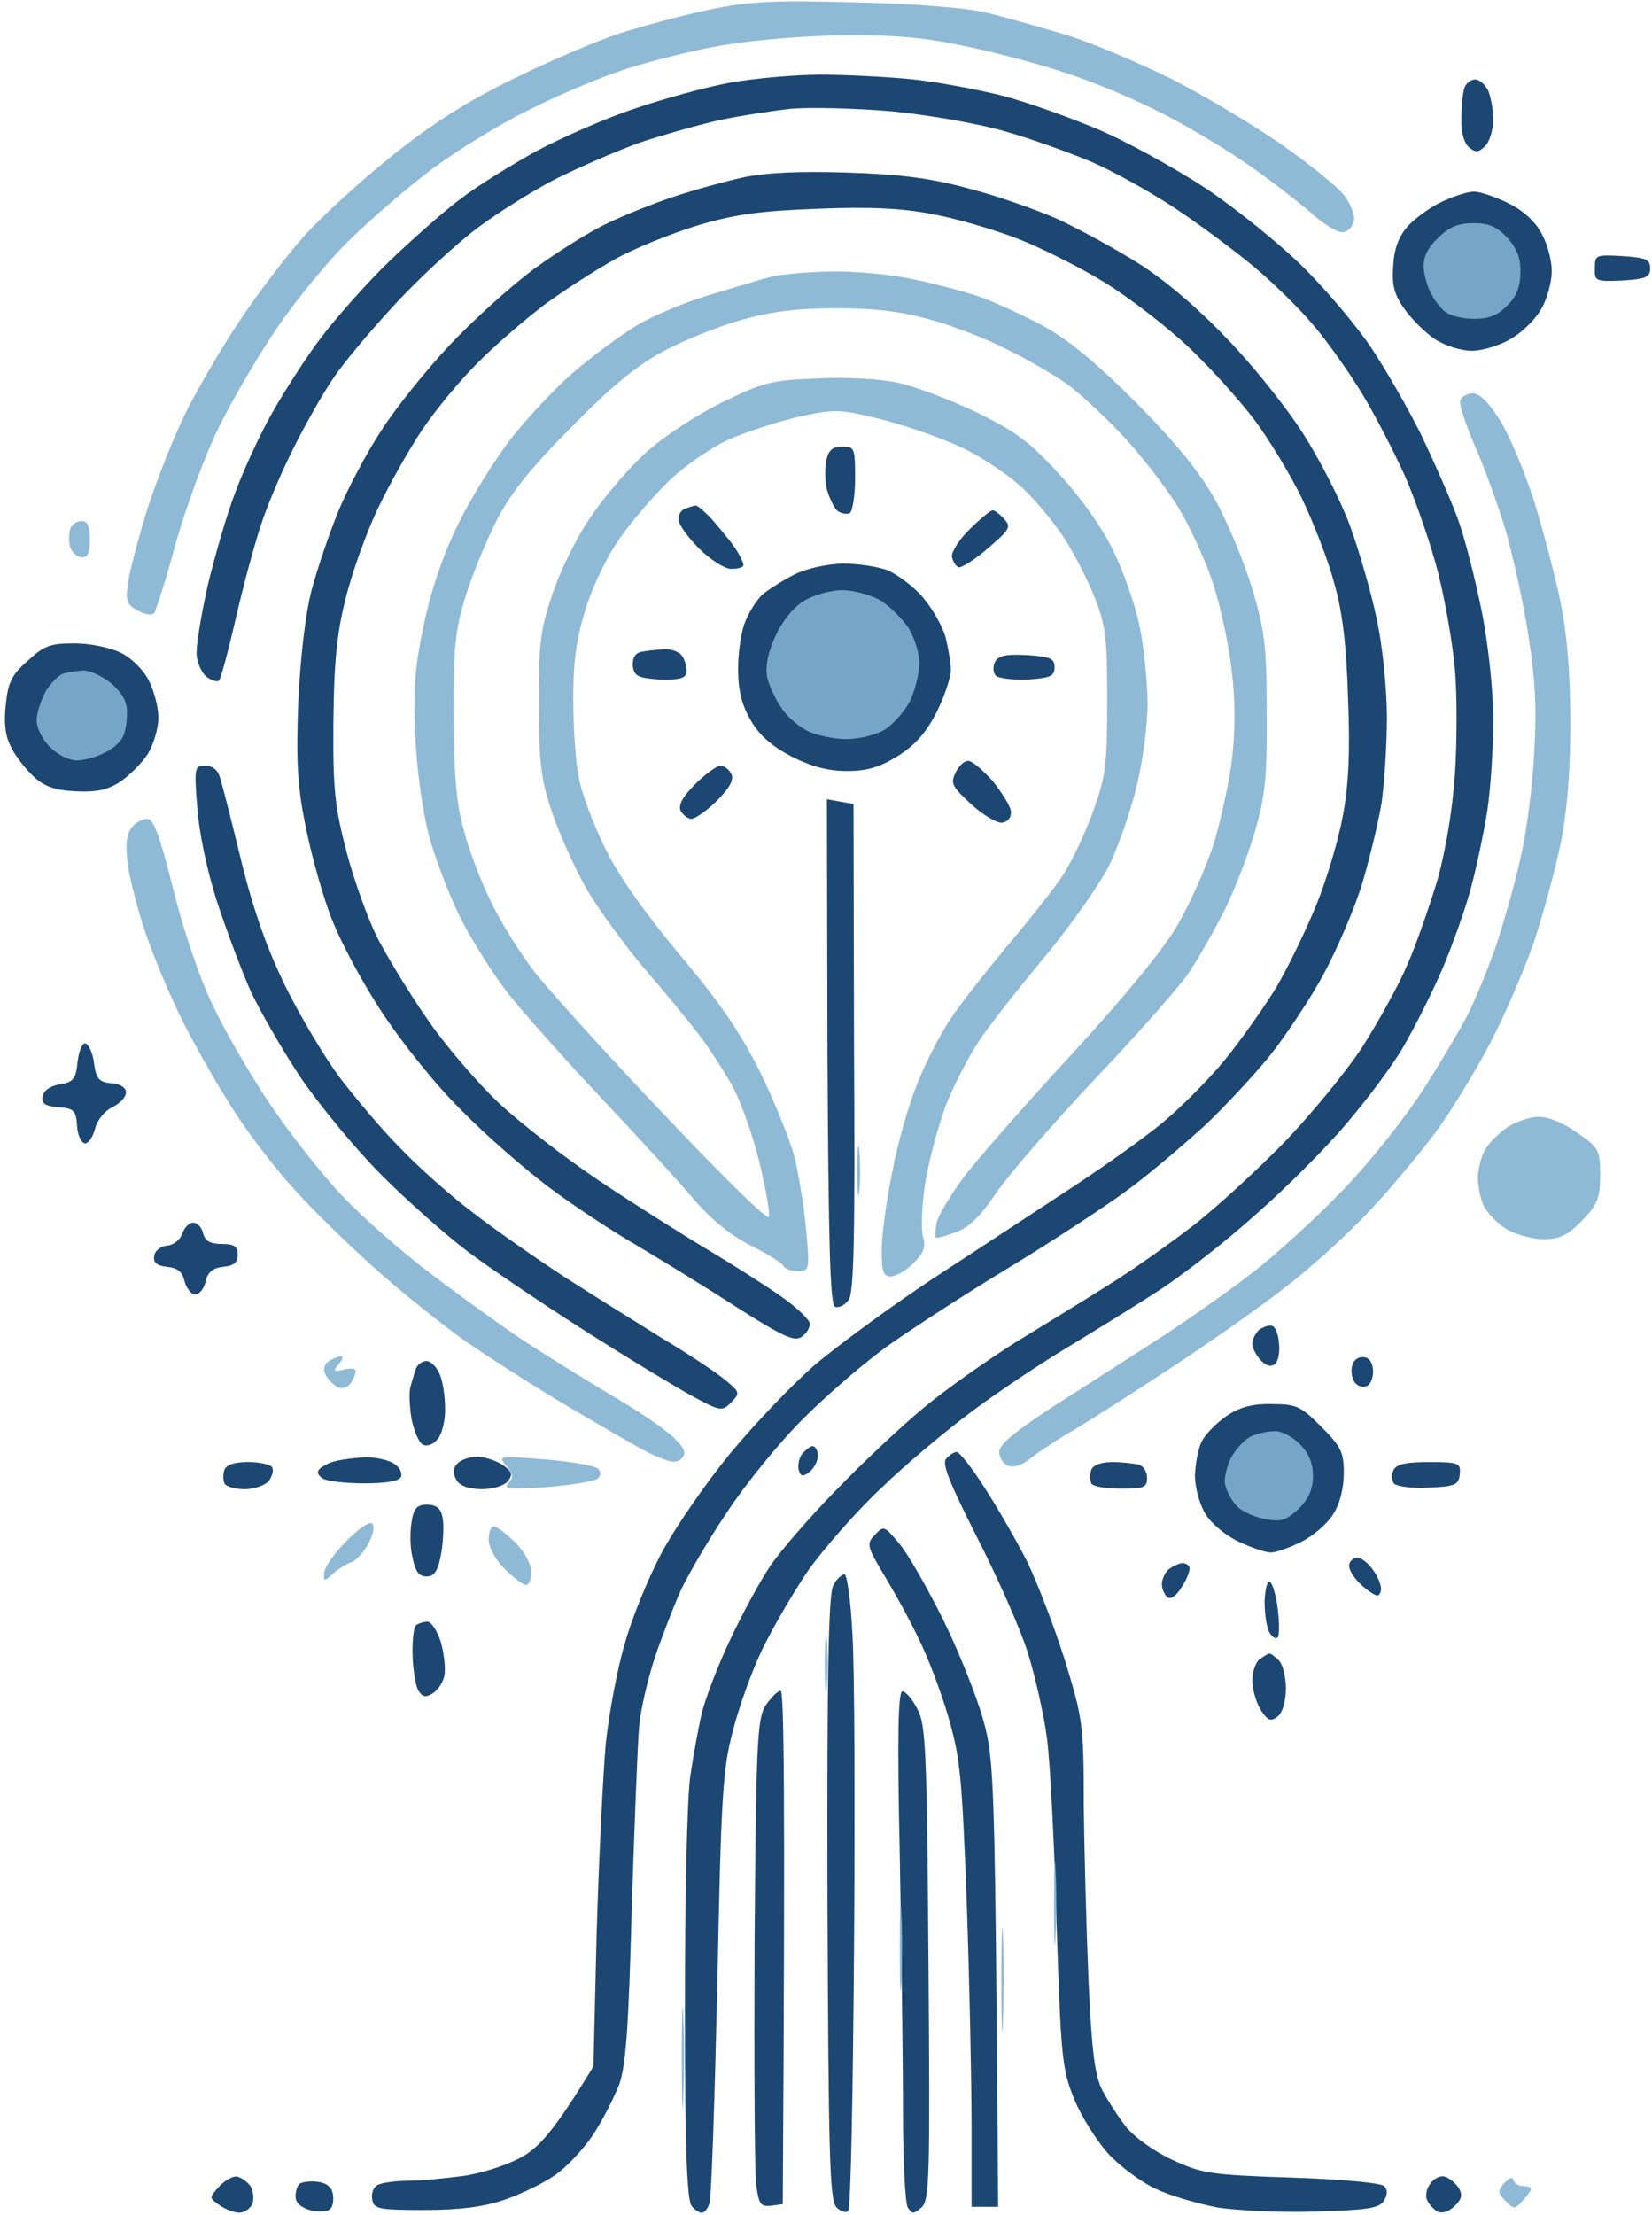 <svg width="238" height="319" viewBox="0 0 238 319" fill="none" xmlns="http://www.w3.org/2000/svg">
<path opacity="0.89" fill-rule="evenodd" clip-rule="evenodd" d="M118.211 10.758C121.966 10.758 128.018 11.065 131.619 11.448C135.22 11.831 140.89 12.904 144.261 13.746C147.632 14.589 153.838 16.811 158.052 18.573C162.266 20.335 169.315 24.243 173.759 27.154C178.202 30.142 184.561 35.276 187.933 38.647C191.304 42.018 195.671 47.228 197.586 50.139C199.578 53.127 202.72 58.567 204.635 62.398C206.474 66.229 208.926 71.745 209.998 74.657C211.071 77.568 212.603 83.698 213.523 88.295C214.442 93.045 215.132 99.481 215.132 103.771C215.132 107.755 214.749 113.578 214.289 116.643C213.829 119.631 212.757 124.764 211.914 127.906C211.071 131.047 209.156 136.41 207.7 139.781C206.244 143.152 203.716 148.132 202.107 150.891C200.498 153.649 196.744 158.629 193.832 162C190.997 165.371 185.174 171.194 180.961 174.872C176.823 178.626 170.617 183.453 167.246 185.675C163.875 187.897 157.975 191.498 154.221 193.796C150.467 196.018 144.108 200.232 140.2 203.143C136.37 205.978 130.317 211.035 126.869 214.406C123.345 217.7 118.748 222.987 116.526 226.052C114.38 229.193 111.392 234.326 109.86 237.468C108.328 240.609 106.412 245.972 105.57 249.343C104.114 254.783 103.884 258.844 103.348 285.736C102.965 302.362 102.505 316.613 102.198 317.379C101.969 318.069 101.509 318.681 101.126 318.681C100.819 318.758 100.13 318.298 99.67 317.762C98.981 316.996 98.674 309.794 98.674 289.184C98.674 273.554 98.981 259.15 99.44 255.856C99.9 252.714 100.666 248.577 101.126 246.662C101.585 244.746 103.348 240.073 105.11 236.318C106.872 232.564 109.477 227.737 110.933 225.592C112.312 223.523 116.602 218.543 120.433 214.636C124.264 210.652 130.01 205.289 133.152 202.684C136.293 200.079 142.192 195.941 146.176 193.413C150.161 190.961 156.213 187.284 159.584 185.138C162.956 183.07 168.472 179.162 171.843 176.557C175.214 173.952 181.114 168.512 184.945 164.605C188.775 160.621 193.832 154.492 196.207 150.891C198.506 147.29 201.494 141.926 202.72 139.015C204.022 136.104 205.938 130.511 207.087 126.756C208.313 122.313 209.232 116.796 209.615 111.433C209.922 106.759 209.922 100.094 209.615 96.493C209.309 92.892 208.236 86.686 207.24 82.702C206.244 78.718 204.099 72.512 202.566 68.911C200.958 65.31 198.123 59.793 196.207 56.652C194.292 53.511 191.151 49.067 189.159 46.768C187.243 44.47 183.412 40.716 180.654 38.417C177.896 36.119 172.763 32.288 169.162 29.913C165.561 27.538 160.044 24.473 156.903 23.17C153.762 21.868 148.245 19.876 144.644 18.88C140.967 17.807 133.918 16.581 128.555 16.045C123.268 15.585 116.756 15.432 113.997 15.662C111.239 15.968 106.719 16.658 103.807 17.271C100.973 17.884 95.839 19.34 92.315 20.489C88.867 21.715 83.274 24.166 79.903 25.852C76.532 27.614 71.552 30.755 68.793 32.824C66.035 34.893 60.902 39.566 57.378 43.321C53.853 47.075 49.639 52.055 48.107 54.353C46.498 56.652 43.893 61.325 42.207 64.697C40.522 68.068 38.377 73.048 37.534 75.806C36.614 78.564 35.005 84.54 33.933 89.214C32.86 93.888 31.788 97.795 31.558 98.025C31.328 98.255 30.562 98.025 29.872 97.565C29.183 97.106 28.493 95.727 28.34 94.501C28.186 93.275 28.953 88.678 29.949 84.234C31.021 79.79 32.783 73.737 33.933 70.826C35.005 67.915 37.304 62.858 39.066 59.717C40.828 56.575 44.046 51.519 46.268 48.607C48.49 45.696 52.934 40.639 56.305 37.421C59.599 34.28 64.196 30.219 66.495 28.534C68.793 26.771 73.62 23.783 77.221 21.791C80.822 19.876 87.181 17.041 91.395 15.662C95.609 14.206 101.815 12.521 105.186 11.908C108.558 11.295 114.457 10.758 118.211 10.758ZM122.042 24.856C129.397 25.086 133.918 25.622 139.281 27.078C143.265 28.074 149.165 30.142 152.306 31.522C155.447 32.977 160.81 35.889 164.181 38.034C167.936 40.409 172.839 44.623 176.747 48.76C180.348 52.438 185.251 58.567 187.703 62.398C190.155 66.229 193.219 72.205 194.522 75.806C195.824 79.407 197.586 85.46 198.353 89.214C199.195 93.121 199.808 99.251 199.808 103.388C199.808 107.372 199.425 112.889 199.042 115.647C198.582 118.405 197.357 123.538 196.284 127.139C195.211 130.74 192.683 136.563 190.767 140.164C188.852 143.765 185.251 149.128 182.953 152.04C180.577 154.951 176.363 159.472 173.682 162C170.924 164.528 166.173 168.589 163.032 170.964C159.891 173.339 152.076 178.473 145.793 182.304C139.434 186.134 131.543 191.268 128.172 193.643C124.8 196.018 119.284 200.768 115.913 204.139C112.465 207.51 107.408 213.716 104.65 217.93C101.815 222.144 98.827 227.354 97.908 229.423C96.989 231.568 95.379 235.629 94.383 238.617C93.388 241.605 92.315 246.049 92.085 248.577C91.855 251.105 91.395 262.981 91.012 275.01C90.553 292.172 90.17 297.612 89.174 300.293C88.407 302.209 86.798 305.427 85.419 307.495C84.04 309.564 81.588 312.169 79.903 313.318C78.217 314.468 74.923 316.077 72.624 316.843C69.713 317.839 66.189 318.298 61.132 318.298C54.466 318.298 53.853 318.145 53.623 316.766C53.47 315.923 53.777 315.004 54.389 314.697C54.926 314.391 56.918 314.084 58.833 314.084C60.749 314.084 64.503 313.701 67.261 313.318C70.173 312.782 73.62 311.633 75.612 310.407C77.911 308.951 79.98 306.653 85.496 297.612L85.956 278.458C86.262 267.961 86.875 255.702 87.258 251.259C87.718 246.815 88.944 240.302 90.016 236.701C91.012 233.1 93.388 227.278 95.303 223.677C97.218 220.076 101.662 213.64 105.186 209.349C108.787 204.982 114.38 199.159 117.598 196.401C120.893 193.643 128.401 188.126 134.301 184.219C140.2 180.388 149.011 174.565 153.838 171.424C158.665 168.283 164.794 163.915 167.399 161.77C170.081 159.548 174.142 155.488 176.517 152.576C178.815 149.741 182.186 144.991 183.949 142.08C185.634 139.168 188.239 133.805 189.695 130.204C191.151 126.603 192.836 120.933 193.449 117.562C194.292 113.195 194.522 108.292 194.215 100.707C193.985 93.045 193.449 88.295 192.223 84.004C191.38 80.786 189.235 75.27 187.55 71.745C185.864 68.298 182.799 63.241 180.731 60.483C178.662 57.724 174.448 53.051 171.383 50.139C168.242 47.151 162.802 42.938 159.201 40.716C155.6 38.494 149.931 35.659 146.56 34.356C143.188 33.054 137.672 31.445 134.301 30.832C129.934 29.989 125.26 29.759 117.828 30.066C109.63 30.372 106.029 30.832 100.589 32.441C96.835 33.59 91.472 35.736 88.714 37.268C85.956 38.8 81.282 41.788 78.371 43.934C75.459 46.155 71.015 49.986 68.564 52.515C66.112 54.966 62.587 59.257 60.749 62.015C58.91 64.773 55.998 69.907 54.313 73.508C52.627 77.109 50.559 82.931 49.716 86.532C48.49 91.436 48.107 95.727 48.03 104.154C47.954 113.808 48.26 116.26 49.946 122.772C51.018 126.833 53.01 132.349 54.313 134.954C55.692 137.636 58.833 142.846 61.438 146.6C63.967 150.354 68.717 155.871 71.858 158.859C75.076 161.847 81.588 166.904 86.415 170.121C91.242 173.339 98.138 177.706 101.739 179.852C105.34 181.997 110.167 185.062 112.465 186.671C114.764 188.28 116.679 190.118 116.679 190.655C116.679 191.268 116.143 192.11 115.453 192.57C114.38 193.26 112.695 192.417 106.259 188.356C101.892 185.521 95.379 181.537 91.778 179.392C88.177 177.323 82.508 173.569 79.137 171.041C75.766 168.512 70.096 163.609 66.572 160.008C62.817 156.33 57.914 150.201 54.849 145.527C51.861 140.93 48.643 134.878 47.417 131.353C46.191 127.982 44.583 122.083 43.893 118.328C42.82 112.965 42.667 109.058 42.974 101.09C43.28 94.654 43.97 88.601 44.889 85C45.732 81.859 47.494 76.649 48.797 73.508C50.099 70.366 52.857 65.156 54.926 62.015C56.918 58.874 61.362 53.357 64.656 49.833C68.027 46.232 73.467 41.328 76.838 38.8C80.209 36.348 85.036 33.284 87.565 32.135C90.093 30.909 94.383 29.223 97.142 28.304C99.9 27.384 104.344 26.158 107.102 25.546C110.396 24.856 115.376 24.626 122.042 24.856ZM233.75 36.885C237.121 37.115 237.734 37.344 237.734 38.647C237.734 39.949 237.121 40.179 233.673 40.409C229.842 40.562 229.689 40.486 229.765 38.57C229.765 36.731 229.919 36.655 233.75 36.885ZM10.718 92.662C13.016 92.662 15.928 93.275 17.46 94.041C18.992 94.807 20.678 96.493 21.444 98.025C22.21 99.481 22.823 101.932 22.823 103.388C22.823 104.844 22.134 107.219 21.291 108.598C20.448 109.901 18.609 111.739 17.23 112.659C15.392 113.808 13.783 114.115 10.794 113.961C7.883 113.808 6.351 113.272 4.818 111.816C3.669 110.743 2.213 108.905 1.6 107.602C0.758 106.07 0.528 104.078 0.834 101.473C1.141 98.332 1.677 97.182 3.976 95.19C6.351 92.968 7.27 92.662 10.718 92.662ZM137.825 209.119C138.208 209.119 140.047 211.418 141.886 214.329C143.725 217.164 146.406 221.838 147.939 224.826C149.394 227.814 151.846 234.173 153.378 239C155.983 247.504 156.137 248.271 156.137 260.07C156.213 266.812 156.52 278.151 156.826 285.353C157.286 295.543 157.746 298.991 158.818 301.06C159.584 302.515 161.117 304.89 162.189 306.27C163.339 307.725 166.173 309.794 168.778 311.02C173.069 313.012 174.218 313.242 186.017 313.625C193.219 313.855 198.965 314.391 199.425 314.851C199.936 315.413 199.91 316.128 199.349 316.996C198.659 318.069 196.973 318.298 189.388 318.528C184.408 318.681 178.049 318.375 175.291 317.915C172.533 317.379 168.549 316.23 166.48 315.234C164.335 314.238 161.27 311.939 159.584 310.1C157.899 308.185 155.677 304.661 154.681 302.132C152.995 297.918 152.842 296.08 152.229 277.308C151.923 266.122 151.31 254.093 150.85 250.492C150.39 246.892 149.088 241.222 148.015 237.851C146.943 234.48 143.648 227.048 140.737 221.378C136.829 213.64 135.68 210.805 136.293 210.115C136.753 209.579 137.442 209.119 137.825 209.119ZM121.659 226.741C122.042 226.741 122.578 230.649 122.808 235.399C123.115 240.073 123.191 260.606 123.038 280.909C122.885 301.213 122.578 318.069 122.195 318.452C121.889 318.758 121.123 318.528 120.51 317.915C119.514 316.919 119.361 310.483 119.207 273.324C119.131 240.992 119.361 229.499 120.05 228.35C120.51 227.431 121.276 226.741 121.659 226.741ZM130.01 243.597C130.47 243.597 131.466 244.746 132.156 246.125C133.381 248.347 133.535 251.948 133.765 282.672C133.994 313.778 133.918 316.843 132.769 317.915C131.619 318.911 131.389 318.911 130.776 317.915C130.393 317.302 130.087 310.943 130.087 303.741C130.087 296.539 129.857 280.143 129.627 267.195C129.244 249.956 129.397 243.597 130.01 243.597ZM34.163 313.472C34.776 313.625 35.618 314.238 36.078 314.851C36.461 315.464 36.614 316.613 36.385 317.379C36.078 318.069 35.235 318.681 34.469 318.681C33.78 318.681 32.477 318.222 31.634 317.609C30.102 316.536 30.102 316.536 31.558 314.927C32.401 314.008 33.55 313.395 34.163 313.472ZM208.083 313.472C208.696 313.625 209.615 314.314 210.075 315.004C210.764 316.077 210.611 316.689 209.615 317.685C208.772 318.528 207.853 318.835 207.087 318.528C206.474 318.145 205.784 317.379 205.555 316.766C205.325 316.153 205.555 315.08 206.091 314.468C206.551 313.778 207.47 313.318 208.083 313.472ZM45.808 314.238C47.034 314.391 47.8 315.004 47.954 316C48.107 316.843 47.954 317.839 47.571 318.145C47.264 318.528 46.038 318.605 44.889 318.375C43.587 318.069 42.667 317.379 42.59 316.536C42.514 315.77 42.82 314.851 43.127 314.544C43.51 314.238 44.736 314.084 45.808 314.238Z" fill="#003161"/>
<path opacity="0.89" d="M102.122 1.411C98.368 2.177 92.468 3.786 89.097 4.859C85.726 6.008 78.83 8.92 73.773 11.448C67.338 14.589 62.128 17.884 56.535 22.404C52.091 25.928 46.498 31.062 44.046 33.743C41.594 36.425 37.38 41.941 34.699 45.925C32.017 49.91 28.493 55.962 26.807 59.334C25.122 62.705 22.67 68.911 21.291 73.124C19.988 77.338 18.686 82.165 18.456 83.851C18.073 86.532 18.226 87.069 19.835 87.912C20.831 88.525 21.904 88.678 22.21 88.295C22.44 87.988 23.973 83.314 25.428 77.875C26.961 72.512 29.719 65.156 31.558 61.479C33.396 57.724 37.074 51.442 39.756 47.458C42.437 43.474 47.187 37.651 50.405 34.51C53.547 31.445 58.91 26.848 62.281 24.32C65.652 21.791 71.858 17.96 76.072 15.892C80.286 13.746 86.645 11.065 90.246 9.916C93.847 8.766 100.206 7.157 104.42 6.468C108.634 5.778 116.372 5.089 121.659 5.089C128.861 5.012 133.228 5.395 139.281 6.698C143.725 7.617 150.237 9.379 153.838 10.605C157.439 11.754 163.262 14.206 166.863 16.045C170.464 17.807 175.98 21.102 179.122 23.247C182.263 25.392 186.477 28.61 188.545 30.372C190.538 32.211 192.759 33.59 193.526 33.437C194.215 33.36 194.905 32.594 195.058 31.751C195.211 30.909 194.522 29.223 193.526 27.997C192.53 26.771 188.469 23.477 184.485 20.719C180.501 17.96 173.452 13.746 168.778 11.371C164.105 9.073 157.439 6.238 153.838 5.089C150.237 4.016 145.104 2.56 142.346 1.871C139.204 1.105 132.232 0.568 123.191 0.338C111.316 0.032 107.868 0.185 102.122 1.411ZM118.824 239.766C118.824 243.367 118.977 244.746 119.131 242.831C119.284 240.915 119.284 238.004 119.131 236.318C118.977 234.633 118.824 236.165 118.824 239.766ZM151.846 274.244C151.846 279.53 151.923 281.599 152.076 278.841C152.229 276.082 152.229 271.792 152.076 269.264C151.923 266.735 151.846 268.957 151.846 274.244ZM129.627 280.756C129.627 286.196 129.704 288.341 129.857 285.353C130.01 282.365 130.01 277.921 129.857 275.393C129.704 272.865 129.627 275.316 129.627 280.756ZM98.214 296.463C98.214 302.975 98.368 305.58 98.444 302.209C98.597 298.838 98.597 293.474 98.444 290.333C98.368 287.192 98.214 289.95 98.214 296.463Z" fill="#81B1D1"/>
<path opacity="0.89" fill-rule="evenodd" clip-rule="evenodd" d="M210.994 12.597C210.765 13.21 210.535 15.202 210.535 17.041C210.458 19.033 210.918 20.642 211.684 21.255C212.603 22.021 213.063 21.944 213.982 21.025C214.595 20.412 215.132 18.65 215.132 17.194C215.132 15.738 214.749 13.823 214.366 12.98C213.906 12.137 213.14 11.448 212.527 11.448C211.914 11.448 211.224 11.984 210.994 12.597ZM207.853 28.993C206.168 29.759 203.946 31.368 202.873 32.517C201.571 33.973 200.881 35.659 200.728 38.111C200.498 40.945 200.804 42.325 202.26 44.393C203.256 45.849 205.248 47.841 206.704 48.837C208.236 49.833 210.535 50.523 212.067 50.523C213.523 50.523 216.128 49.756 217.737 48.76C219.346 47.841 221.338 45.849 222.104 44.393C222.947 42.937 223.56 40.486 223.56 39.03C223.56 37.574 222.947 35.123 222.104 33.667C221.261 31.981 219.422 30.296 217.354 29.3C215.515 28.38 213.293 27.614 212.45 27.614C211.607 27.537 209.539 28.227 207.853 28.993ZM119.054 66.229C118.824 67.302 118.824 69.217 119.131 70.519C119.514 71.822 120.203 73.201 120.663 73.584C121.199 73.967 121.966 74.121 122.425 73.891C122.808 73.661 123.192 71.439 123.192 68.91C123.192 64.543 123.115 64.314 121.353 64.314C119.974 64.314 119.361 64.85 119.054 66.229ZM98.674 73.278C98.138 73.431 97.678 74.197 97.755 74.887C97.831 75.653 99.21 77.492 100.743 79.024C102.352 80.633 104.42 81.935 105.34 81.935C106.336 81.935 107.102 81.706 107.102 81.399C107.102 81.016 106.566 79.943 105.876 78.871C105.11 77.798 103.654 76.036 102.582 74.81C101.509 73.661 100.436 72.741 100.206 72.818C99.977 72.818 99.287 73.048 98.674 73.278ZM139.741 76.189C138.208 77.645 137.059 79.484 137.136 80.173C137.289 80.863 137.672 81.552 138.132 81.706C138.515 81.782 140.43 80.633 142.346 78.947C145.487 76.266 145.717 75.883 144.644 74.733C144.031 74.044 143.265 73.431 142.959 73.507C142.729 73.507 141.196 74.733 139.741 76.189ZM114.381 82.778C112.695 83.621 110.703 84.923 109.86 85.613C109.094 86.302 107.945 88.065 107.408 89.444C106.796 90.746 106.336 93.888 106.336 96.339C106.336 99.481 106.872 101.549 108.175 103.771C109.4 105.916 111.163 107.449 114.074 108.981C116.986 110.437 119.361 111.05 122.042 111.05C124.877 111.05 126.716 110.513 129.321 108.904C131.773 107.372 133.382 105.61 134.914 102.622C136.063 100.323 136.983 97.565 136.983 96.493C136.983 95.42 136.599 93.275 136.216 91.742C135.757 90.133 134.301 87.605 132.922 85.996C131.619 84.464 129.321 82.778 127.942 82.165C126.639 81.629 123.651 81.169 121.429 81.169C119.054 81.246 116.219 81.859 114.381 82.778ZM92.315 93.888C91.472 94.118 91.089 94.807 91.166 95.956C91.395 97.412 91.932 97.642 94.996 97.872C97.755 97.948 98.751 97.718 98.904 96.876C98.981 96.263 98.751 95.19 98.291 94.501C97.908 93.888 96.682 93.428 95.609 93.504C94.537 93.581 93.081 93.734 92.315 93.888ZM143.342 95.343C143.035 96.033 143.035 96.876 143.495 97.335C143.955 97.718 145.947 97.948 148.092 97.872C151.31 97.642 151.923 97.412 151.923 96.109C151.923 94.807 151.31 94.577 147.939 94.347C144.874 94.194 143.801 94.424 143.342 95.343ZM137.672 111.28C136.906 112.812 137.136 113.272 139.971 115.877C141.656 117.409 143.725 118.635 144.414 118.482C145.257 118.328 145.717 117.715 145.64 116.796C145.487 115.953 144.261 114.038 142.959 112.429C141.58 110.897 140.047 109.594 139.511 109.594C138.975 109.517 138.132 110.284 137.672 111.28ZM28.416 116.26C28.646 119.707 29.796 125.3 31.251 129.821C32.63 134.035 34.852 139.934 36.155 142.846C37.534 145.757 40.828 151.503 43.51 155.488C46.268 159.472 51.401 165.678 55.002 169.279C58.603 172.88 64.12 177.783 67.261 180.158C70.403 182.533 77.988 187.667 84.117 191.574C90.246 195.482 97.218 199.695 99.594 200.998C103.807 203.296 104.037 203.296 105.34 201.994C106.642 200.615 106.642 200.538 104.42 198.699C103.118 197.627 99.21 195.022 95.609 192.877C92.008 190.655 85.649 186.671 81.435 183.989C77.221 181.231 71.169 177.017 68.027 174.565C64.886 172.19 60.136 167.976 57.608 165.294C55.002 162.69 51.095 158.016 48.873 155.104C46.728 152.193 43.203 146.294 41.135 142.08C38.53 136.793 36.538 131.2 34.776 124.075C33.397 118.405 32.017 112.965 31.711 112.046C31.404 110.897 30.638 110.284 29.566 110.284C28.033 110.284 27.957 110.513 28.416 116.26ZM100.13 112.965C98.368 114.727 97.678 115.953 98.061 116.796C98.444 117.409 99.134 117.945 99.594 117.945C100.13 117.945 101.815 116.796 103.271 115.34C105.11 113.502 105.799 112.276 105.34 111.433C105.033 110.82 104.344 110.284 103.807 110.284C103.271 110.284 101.586 111.509 100.13 112.965ZM119.207 151.35C119.361 179.545 119.591 187.743 120.28 188.203C120.816 188.433 121.736 187.973 122.272 187.207C123.038 186.058 123.192 177.936 123.038 150.814L122.962 115.8L119.131 115.11L119.207 151.35ZM11.178 152.883C10.948 155.411 10.565 155.871 8.573 156.177C7.194 156.407 6.274 157.096 6.121 157.939C5.968 158.935 6.504 159.318 8.419 159.472C10.641 159.625 10.948 159.931 11.101 162.153C11.178 163.532 11.714 164.605 12.25 164.682C12.787 164.682 13.4 163.686 13.706 162.536C14.012 161.31 15.085 160.008 16.158 159.472C17.307 158.935 18.15 158.016 18.15 157.326C18.15 156.637 17.307 156.1 16.081 156.024C14.319 155.871 13.859 155.411 13.553 153.189C13.4 151.733 12.787 150.431 12.327 150.278C11.867 150.124 11.408 151.274 11.178 152.883ZM26.271 177.63C26.041 178.473 25.045 179.315 24.126 179.392C23.13 179.469 22.287 180.158 22.21 180.924C22.057 181.844 22.594 182.303 24.049 182.457C25.582 182.61 26.271 183.146 26.578 184.525C26.884 185.598 27.574 186.441 28.11 186.441C28.723 186.441 29.413 185.598 29.642 184.525C29.949 183.146 30.715 182.61 32.171 182.457C33.703 182.303 34.239 181.844 34.239 180.694C34.239 179.545 33.78 179.162 31.941 179.162C30.332 179.162 29.566 178.779 29.259 177.63C29.106 176.787 28.416 176.097 27.803 176.097C27.267 176.097 26.578 176.787 26.271 177.63ZM181.344 191.574C180.807 192.11 180.348 193.03 180.424 193.719C180.501 194.332 181.114 195.405 181.727 196.018C182.544 196.784 183.208 196.912 183.719 196.401C184.179 196.018 184.408 194.639 184.255 193.413C184.179 192.187 183.719 191.038 183.259 190.961C182.799 190.808 181.957 191.114 181.344 191.574ZM194.905 196.401C194.598 197.014 194.675 198.087 194.981 198.776C195.288 199.466 196.054 199.849 196.667 199.695C197.357 199.619 197.816 198.623 197.816 197.55C197.816 196.478 197.357 195.558 196.59 195.482C195.977 195.328 195.135 195.711 194.905 196.401ZM59.906 197.167C59.676 197.857 59.37 198.929 59.14 199.695C58.91 200.462 58.987 202.53 59.293 204.369C59.676 206.285 60.442 207.97 61.055 208.123C61.745 208.353 62.664 207.893 63.2 207.051C63.737 206.285 64.197 204.369 64.12 202.76C64.12 201.151 63.813 199.006 63.354 197.933C62.971 196.937 62.051 196.018 61.438 196.018C60.825 196.018 60.136 196.554 59.906 197.167ZM176.747 203.909C175.291 204.905 173.682 206.514 173.146 207.587C172.609 208.583 172.226 210.805 172.15 212.49C172.15 214.253 172.839 216.704 173.682 218.084C174.525 219.463 176.67 221.225 178.509 222.068C180.271 222.91 182.34 223.6 183.106 223.6C183.795 223.6 185.787 222.91 187.473 222.068C189.159 221.225 191.227 219.463 192.07 218.084C193.066 216.551 193.602 214.253 193.602 212.107C193.602 209.119 193.143 208.277 190.308 205.442C187.396 202.53 186.783 202.224 183.259 202.224C180.424 202.147 178.585 202.684 176.747 203.909ZM115.53 209.426C115.07 210.115 114.917 211.111 115.07 211.724C115.377 212.72 115.683 212.72 116.679 211.954C117.292 211.418 117.828 210.422 117.828 209.656C117.828 208.889 117.445 208.277 117.062 208.277C116.756 208.277 116.066 208.813 115.53 209.426ZM48.413 210.422C47.571 210.575 46.575 211.111 46.115 211.494C45.604 211.954 45.732 212.439 46.498 212.95C47.188 213.333 49.793 213.64 52.474 213.64C55.539 213.64 57.454 213.333 57.761 212.72C57.991 212.184 57.608 211.341 56.765 210.805C55.998 210.269 54.16 209.885 52.627 209.885C51.172 209.962 49.256 210.192 48.413 210.422ZM65.882 210.805C65.269 211.418 65.218 212.184 65.729 213.103C66.189 213.972 67.389 214.431 69.33 214.483C71.015 214.483 72.548 214.023 73.161 213.333C73.927 212.337 73.774 211.954 72.394 210.958C71.398 210.345 69.79 209.809 68.717 209.809C67.644 209.809 66.342 210.269 65.882 210.805ZM32.324 211.724C32.094 212.414 32.171 213.257 32.324 213.64C32.554 214.099 33.856 214.483 35.235 214.483C36.614 214.483 38.147 213.946 38.683 213.333C39.219 212.644 39.449 211.801 39.219 211.341C39.066 210.958 37.457 210.575 35.772 210.575C33.729 210.575 32.579 210.958 32.324 211.724ZM157.209 211.724C156.98 212.414 157.056 213.257 157.209 213.64C157.439 214.099 159.355 214.406 161.423 214.406C164.794 214.406 165.254 214.253 165.254 212.874C165.254 212.031 164.794 211.188 164.105 210.958C163.492 210.805 161.73 210.575 160.274 210.575C158.588 210.575 157.439 211.035 157.209 211.724ZM200.728 211.801C200.421 212.414 200.498 213.333 200.881 213.716C201.341 214.099 203.563 214.406 205.861 214.253C209.615 214.099 210.152 213.87 210.305 212.337C210.458 210.728 210.228 210.575 205.861 210.575C202.49 210.575 201.111 210.882 200.728 211.801ZM59.293 219.233C59.063 220.612 59.063 222.91 59.446 224.366C59.829 226.358 60.366 227.048 61.438 227.048C62.588 227.048 63.124 226.281 63.584 223.6C63.89 221.761 63.967 219.386 63.737 218.467C63.507 217.241 62.817 216.704 61.515 216.704C60.059 216.704 59.599 217.241 59.293 219.233ZM126.026 221.072C124.8 222.374 124.877 222.68 127.482 227.048C129.014 229.576 131.236 233.637 132.386 236.088C133.611 238.54 135.527 243.52 136.599 247.198C138.362 253.251 138.591 255.856 139.281 274.167C139.664 285.353 139.971 299.757 139.971 306.193V317.839H143.801C143.342 255.702 143.265 253.557 141.656 247.734C140.737 244.363 138.132 237.851 135.833 233.177C133.535 228.58 130.7 223.6 129.474 222.221C127.405 219.769 127.329 219.692 126.026 221.072ZM194.369 225.515C194.369 226.205 195.135 227.354 196.131 228.274C197.05 229.116 198.123 229.806 198.429 229.806C198.736 229.729 198.966 229.346 198.966 228.81C198.966 228.274 198.506 227.048 197.816 226.128C197.203 225.209 196.207 224.366 195.518 224.366C194.905 224.366 194.369 224.902 194.369 225.515ZM168.319 226.052C167.783 226.588 167.323 227.584 167.399 228.35C167.476 229.116 167.936 229.959 168.319 230.112C168.779 230.342 169.621 229.653 170.234 228.58C170.924 227.584 171.383 226.358 171.383 225.898C171.383 225.515 170.924 225.132 170.387 225.132C169.851 225.132 168.932 225.592 168.319 226.052ZM182.186 230.649C182.186 232.487 182.493 234.479 182.876 235.092C183.259 235.782 183.795 236.088 184.025 235.859C184.332 235.705 184.332 233.867 184.102 231.875C183.872 229.883 183.336 228.044 182.953 227.814C182.57 227.584 182.263 228.886 182.186 230.649ZM59.906 234.096C59.599 234.403 59.37 236.395 59.446 238.54C59.523 240.685 59.906 242.907 60.289 243.52C60.902 244.44 61.362 244.516 62.434 243.827C63.124 243.367 63.89 242.218 64.043 241.222C64.197 240.226 63.967 238.081 63.507 236.472C62.971 234.863 62.128 233.56 61.592 233.56C61.055 233.56 60.289 233.79 59.906 234.096ZM181.344 239.077C180.807 239.613 180.348 241.069 180.424 242.371C180.501 243.674 181.114 245.512 181.727 246.432C182.723 247.887 183.106 247.964 184.102 247.198C184.791 246.585 185.251 245.053 185.251 243.137C185.251 241.452 184.791 239.689 184.255 239.153C183.719 238.617 183.106 238.157 182.876 238.157C182.646 238.157 181.957 238.617 181.344 239.077ZM110.32 245.589C109.094 247.504 108.941 250.646 108.711 279.53C108.634 296.999 108.711 312.859 108.941 314.621C109.324 317.456 109.554 317.839 111.086 317.685L112.772 317.456C113.155 256.545 112.925 243.52 112.465 243.52C112.005 243.52 111.086 244.516 110.32 245.589Z" fill="#003161"/>
<path opacity="0.89" fill-rule="evenodd" clip-rule="evenodd" d="M119.59 39.106C122.808 39.03 128.018 39.49 131.006 40.103C134.071 40.715 138.515 41.865 140.813 42.631C143.112 43.397 147.402 45.389 150.39 46.998C154.145 49.067 158.129 52.438 163.798 58.108C169.391 63.777 172.839 67.991 175.061 71.975C176.823 75.116 179.198 80.863 180.348 84.617C182.186 90.746 182.493 92.815 182.493 102.622C182.57 111.969 182.263 114.651 180.807 119.707C179.888 122.925 177.896 128.135 176.364 131.2C174.831 134.188 172.533 138.249 171.23 140.164C169.928 142.08 163.875 148.975 157.669 155.488C151.54 162 145.104 169.432 143.418 171.96C141.273 175.178 139.511 176.864 137.672 177.477C136.216 178.013 134.99 178.396 134.837 178.243C134.684 178.166 134.761 177.247 134.914 176.174C135.144 175.101 136.906 172.19 138.745 169.662C140.66 167.133 147.632 159.165 154.221 152.04C161.96 143.612 167.476 136.946 169.621 133.269C171.46 130.127 173.835 124.764 174.908 121.393C175.904 118.022 177.13 112.505 177.513 109.134C177.972 105.074 177.972 100.783 177.436 96.493C177.053 92.892 175.827 87.375 174.831 84.234C173.835 81.093 171.537 76.036 169.774 73.124C168.012 70.213 164.258 65.386 161.5 62.475C158.742 59.563 155.141 56.269 153.455 55.12C151.77 53.97 148.015 51.748 145.027 50.293C142.039 48.76 137.059 46.845 133.918 46.002C129.857 44.853 125.95 44.393 120.51 44.393C115.07 44.393 111.163 44.853 107.102 46.002C103.961 46.845 98.904 48.837 95.993 50.369C92.008 52.438 88.561 55.196 82.585 61.249C76.685 67.148 73.774 70.749 71.705 74.657C70.173 77.568 68.104 82.625 67.108 85.766C65.576 90.746 65.346 93.045 65.346 103.005C65.422 111.586 65.729 115.8 66.802 119.478C67.491 122.236 69.253 126.909 70.709 129.821C72.088 132.732 74.999 137.406 77.145 140.164C79.367 142.922 87.718 152.193 95.839 160.697C103.961 169.279 110.626 175.868 110.78 175.255C110.933 174.718 110.32 171.117 109.4 167.363C108.481 163.609 106.719 158.552 105.416 156.254C104.114 153.955 101.969 150.661 100.666 148.975C99.364 147.29 95.993 143.152 93.081 139.781C90.17 136.41 86.415 131.2 84.653 128.289C82.968 125.377 80.669 120.32 79.597 117.179C77.911 112.276 77.681 110.054 77.604 101.473C77.604 92.892 77.834 90.746 79.52 85.766C80.516 82.625 82.968 77.568 84.96 74.657C86.875 71.745 90.553 67.455 93.004 65.233C95.609 62.858 100.283 59.793 104.037 57.954C110.013 55.043 111.163 54.736 117.828 54.507C121.889 54.277 126.946 54.583 129.321 55.12C131.619 55.579 136.676 57.495 140.43 59.257C146.253 62.092 148.169 63.471 152.536 68.221C155.677 71.592 158.818 76.036 160.351 79.254C161.806 82.165 163.569 87.145 164.181 90.21C164.794 93.198 165.331 98.255 165.331 101.319C165.331 104.307 164.641 109.747 163.722 113.348C162.879 116.949 161.04 122.083 159.738 124.764C158.359 127.446 154.375 133.115 150.85 137.406C147.249 141.696 143.035 147.06 141.426 149.358C139.817 151.657 137.442 156.177 136.216 159.318C135.067 162.46 133.688 167.67 133.228 170.811C132.769 173.952 132.692 177.323 132.998 178.243C133.381 179.545 133.075 180.465 131.619 181.92C130.547 182.993 129.091 183.836 128.325 183.836C127.252 183.836 127.022 183.146 127.022 180.005C127.022 177.936 127.712 172.803 128.555 168.742C129.321 164.605 131.006 158.782 132.232 155.871C133.381 152.959 135.527 148.822 136.982 146.677C138.362 144.608 142.039 139.934 145.027 136.333C148.092 132.732 151.616 128.289 152.919 126.373C154.221 124.458 156.213 120.32 157.363 117.179C159.278 111.969 159.508 110.437 159.508 101.09C159.508 91.972 159.355 90.21 157.746 86.149C156.75 83.621 154.834 79.867 153.455 77.721C152.153 75.653 149.548 72.435 147.632 70.596C145.793 68.757 141.886 66.076 138.898 64.62C135.91 63.164 130.623 61.325 127.022 60.406C120.74 58.874 120.357 58.874 114.764 60.099C111.622 60.866 107.102 62.321 104.803 63.394C102.505 64.467 98.904 66.918 96.835 68.834C94.767 70.749 91.549 74.427 89.71 76.955C87.565 79.867 85.649 83.774 84.423 87.528C83.044 91.972 82.585 95.19 82.585 100.553C82.585 104.384 82.891 109.517 83.351 111.816C83.734 114.114 85.496 118.788 87.181 122.159C89.097 126.143 92.928 131.506 97.908 137.483C103.654 144.301 106.642 148.669 109.477 154.338C111.546 158.552 113.768 164.069 114.457 166.597C115.07 169.125 115.836 173.876 116.143 177.17C116.679 182.916 116.602 183.07 114.917 183.07C113.997 183.07 113.078 182.763 112.848 182.303C112.618 181.844 110.473 180.541 108.021 179.315C105.187 177.86 102.352 175.561 99.823 172.573C97.755 170.121 91.855 163.686 86.645 158.169C81.512 152.729 75.536 145.987 73.314 143.229C71.169 140.471 68.027 135.567 66.418 132.349C64.733 129.055 62.741 123.692 61.821 120.474C60.902 117.026 60.059 110.973 59.829 106.07C59.523 99.327 59.753 96.109 61.055 89.98C62.128 84.923 63.813 79.943 66.035 75.423C67.874 71.669 71.322 66.152 73.62 63.164C75.919 60.253 79.98 55.886 82.661 53.587C85.343 51.289 89.48 48.224 91.778 46.845C94.077 45.466 98.674 43.55 101.969 42.554C105.34 41.558 109.247 40.332 110.78 39.949C112.388 39.49 116.296 39.183 119.514 39.106H119.59ZM212.22 56.652C213.14 56.652 214.519 58.031 215.974 60.329C217.277 62.321 219.499 67.531 220.955 71.975C222.334 76.419 224.096 83.161 224.862 86.915C225.781 91.513 226.241 97.259 226.241 104.154C226.241 111.05 225.781 116.796 224.862 121.393C224.096 125.147 222.334 131.583 221.031 135.567C219.652 139.551 216.817 146.14 214.749 150.124C212.68 154.108 209.079 160.008 206.78 163.149C204.405 166.29 200.268 171.271 197.51 174.182C194.828 177.093 189.848 181.69 186.477 184.372C183.106 187.13 175.521 192.493 169.621 196.401C163.722 200.308 156.979 204.599 154.681 205.978C152.382 207.28 149.624 209.119 148.552 209.962C147.402 210.958 146.1 211.418 145.257 211.111C144.568 210.882 143.955 209.962 143.955 209.119C143.955 208.047 146.253 206.131 152.153 202.3C156.75 199.389 163.492 195.022 167.323 192.57C171.077 190.118 176.976 185.981 180.348 183.376C183.719 180.771 189.465 175.561 193.066 171.807C196.744 168.129 201.8 161.77 204.482 157.786C207.087 153.802 210.228 148.515 211.454 146.14C212.68 143.689 214.595 139.015 215.668 135.797C216.741 132.502 218.35 126.909 219.116 123.308C219.959 119.707 220.801 113.042 221.031 108.368C221.414 102.086 221.184 97.795 220.188 91.513C219.499 86.839 217.966 80.173 216.97 76.572C215.898 72.971 213.906 67.455 212.527 64.314C211.148 61.172 210.152 58.108 210.381 57.648C210.611 57.111 211.377 56.652 212.22 56.652ZM11.791 75.04C12.633 75.04 12.94 75.806 12.94 77.721C12.94 79.867 12.633 80.326 11.637 80.25C10.871 80.097 10.182 79.33 10.028 78.488C9.875 77.645 9.952 76.496 10.182 76.036C10.412 75.499 11.101 75.04 11.791 75.04ZM12.02 96.569C12.94 96.569 14.702 97.335 16.005 98.408C17.613 99.787 18.303 101.013 18.303 102.622C18.303 103.924 18.073 105.457 17.69 106.146C17.384 106.836 16.234 107.908 15.008 108.445C13.859 109.058 12.097 109.517 11.024 109.517C9.952 109.517 8.266 108.675 7.194 107.602C6.121 106.529 5.278 104.844 5.278 103.771C5.278 102.699 5.891 100.86 6.581 99.557C7.347 98.331 8.496 97.182 9.109 97.029C9.722 96.799 11.024 96.646 12.02 96.569ZM21.214 117.945C22.134 117.945 23.053 120.397 24.969 128.135C26.424 133.958 28.799 141.007 30.638 144.761C32.324 148.362 36.002 154.721 38.836 158.935C41.671 163.149 46.345 169.125 49.333 172.267C52.244 175.331 57.99 180.388 61.975 183.376C65.959 186.441 71.858 190.655 74.999 192.8C78.141 194.869 84.04 198.546 88.024 200.921C92.008 203.22 96.146 206.055 97.218 207.204C98.751 208.736 98.904 209.349 98.138 210.115C97.372 210.805 96.452 210.652 93.541 209.273C91.549 208.277 86.186 205.135 81.512 202.377C76.838 199.619 70.326 195.405 66.955 193.106C63.66 190.731 57.761 186.058 53.93 182.61C50.176 179.239 45.042 174.259 42.59 171.5C40.062 168.819 36.231 163.839 34.01 160.468C31.788 157.096 28.416 151.197 26.501 147.443C24.586 143.689 22.134 137.789 20.985 134.418C19.835 131.047 18.686 126.526 18.38 124.381C18.073 121.546 18.226 120.091 18.993 119.171C19.529 118.482 20.525 117.945 21.214 117.945ZM221.721 160.851C223.1 160.851 225.322 161.77 227.237 163.149C230.378 165.294 230.532 165.678 230.532 169.279C230.532 172.573 230.149 173.492 227.927 175.791C225.858 177.936 224.709 178.473 222.334 178.473C220.725 178.473 218.273 177.783 216.894 176.94C215.591 176.097 214.136 174.565 213.676 173.492C213.216 172.42 212.91 170.658 212.91 169.508C212.986 168.283 213.369 166.597 213.906 165.678C214.442 164.682 215.898 163.226 217.124 162.383C218.35 161.54 220.495 160.851 221.721 160.851ZM123.804 165.831C123.958 167.516 123.958 170.121 123.804 171.577C123.651 173.033 123.498 171.654 123.498 168.512C123.498 165.371 123.651 164.145 123.804 165.831ZM49.18 195.328C49.486 195.328 49.333 195.865 48.797 196.478C47.954 197.474 48.03 197.627 49.563 197.244C50.482 197.014 51.248 197.09 51.248 197.474C51.248 197.78 50.942 198.546 50.559 199.159C50.099 199.849 49.409 200.079 48.643 199.772C47.954 199.389 47.188 198.623 46.881 197.933C46.498 197.167 46.728 196.478 47.417 196.018C48.03 195.635 48.873 195.328 49.18 195.328ZM78.524 210.192C82.278 210.498 85.649 211.111 86.109 211.494C86.62 211.954 86.62 212.439 86.109 212.95C85.649 213.333 82.431 213.87 78.83 214.176C73.314 214.559 72.471 214.482 73.237 213.64C74.003 212.797 73.927 212.261 72.931 211.111C71.705 209.656 71.858 209.656 78.524 210.192ZM53.547 219.386C54.007 219.692 53.853 220.765 53.164 222.144C52.551 223.37 51.401 224.673 50.712 224.979C49.946 225.209 48.72 225.975 47.954 226.665C46.728 227.814 46.575 227.814 46.728 226.435C46.804 225.669 48.184 223.676 49.869 221.991C51.478 220.305 53.164 219.156 53.547 219.386ZM71.169 219.846C71.628 219.846 72.931 220.918 74.233 222.144C75.536 223.447 76.532 225.285 76.532 226.358C76.532 227.431 76.225 228.274 75.766 228.274C75.306 228.274 74.003 227.201 72.701 225.975C71.398 224.673 70.403 222.834 70.403 221.761C70.403 220.688 70.709 219.846 71.169 219.846ZM144.491 278.841C144.644 281.982 144.644 287.498 144.491 291.099C144.414 294.7 144.261 292.095 144.261 285.353C144.261 278.611 144.414 275.699 144.491 278.841ZM218.043 314.008C218.196 314.467 218.809 314.851 219.422 314.851C220.035 314.851 220.571 315.004 220.571 315.234C220.571 315.463 220.035 316.23 219.346 316.996C218.196 318.222 218.12 318.222 216.894 316.996C215.745 315.847 215.745 315.54 216.741 314.391C217.43 313.625 217.966 313.471 218.043 314.008ZM212.297 32.134C214.519 32.134 215.668 32.671 217.124 34.203C218.503 35.735 219.116 37.191 219.039 39.183C219.039 41.252 218.503 42.708 217.124 44.01C215.821 45.389 214.519 45.925 212.373 45.925C210.764 45.925 208.926 45.466 208.236 44.929C207.547 44.393 206.627 43.244 206.167 42.248C205.631 41.328 205.171 39.643 205.095 38.494C205.018 37.114 205.631 35.735 207.164 34.28C208.772 32.671 210.152 32.134 212.297 32.134ZM121.353 85C123.038 85 125.49 85.69 126.946 86.532C128.248 87.375 130.087 89.214 130.93 90.516C131.773 91.895 132.462 94.194 132.462 95.496C132.462 96.876 131.849 99.327 131.16 100.86C130.393 102.392 128.708 104.307 127.482 105.074C126.256 105.84 123.728 106.453 121.966 106.453C120.127 106.453 117.675 105.916 116.373 105.303C115.147 104.691 113.385 103.235 112.618 102.009C111.776 100.86 110.856 98.868 110.55 97.642C110.243 96.033 110.55 94.194 111.699 91.666C112.695 89.444 114.304 87.452 115.836 86.532C117.215 85.69 119.667 85 121.353 85ZM183.642 206.131C184.562 206.055 186.171 206.897 187.243 207.97C188.546 209.273 189.159 210.728 189.159 212.567C189.159 214.482 188.546 215.862 187.09 217.317C185.251 219.003 184.485 219.233 182.263 218.773C180.807 218.543 178.969 217.7 178.202 216.934C177.513 216.245 176.747 214.866 176.517 213.87C176.287 212.95 176.747 211.111 177.436 209.809C178.126 208.583 179.428 207.204 180.348 206.821C181.19 206.438 182.646 206.131 183.642 206.131Z" fill="#81B1D1"/>
</svg>
